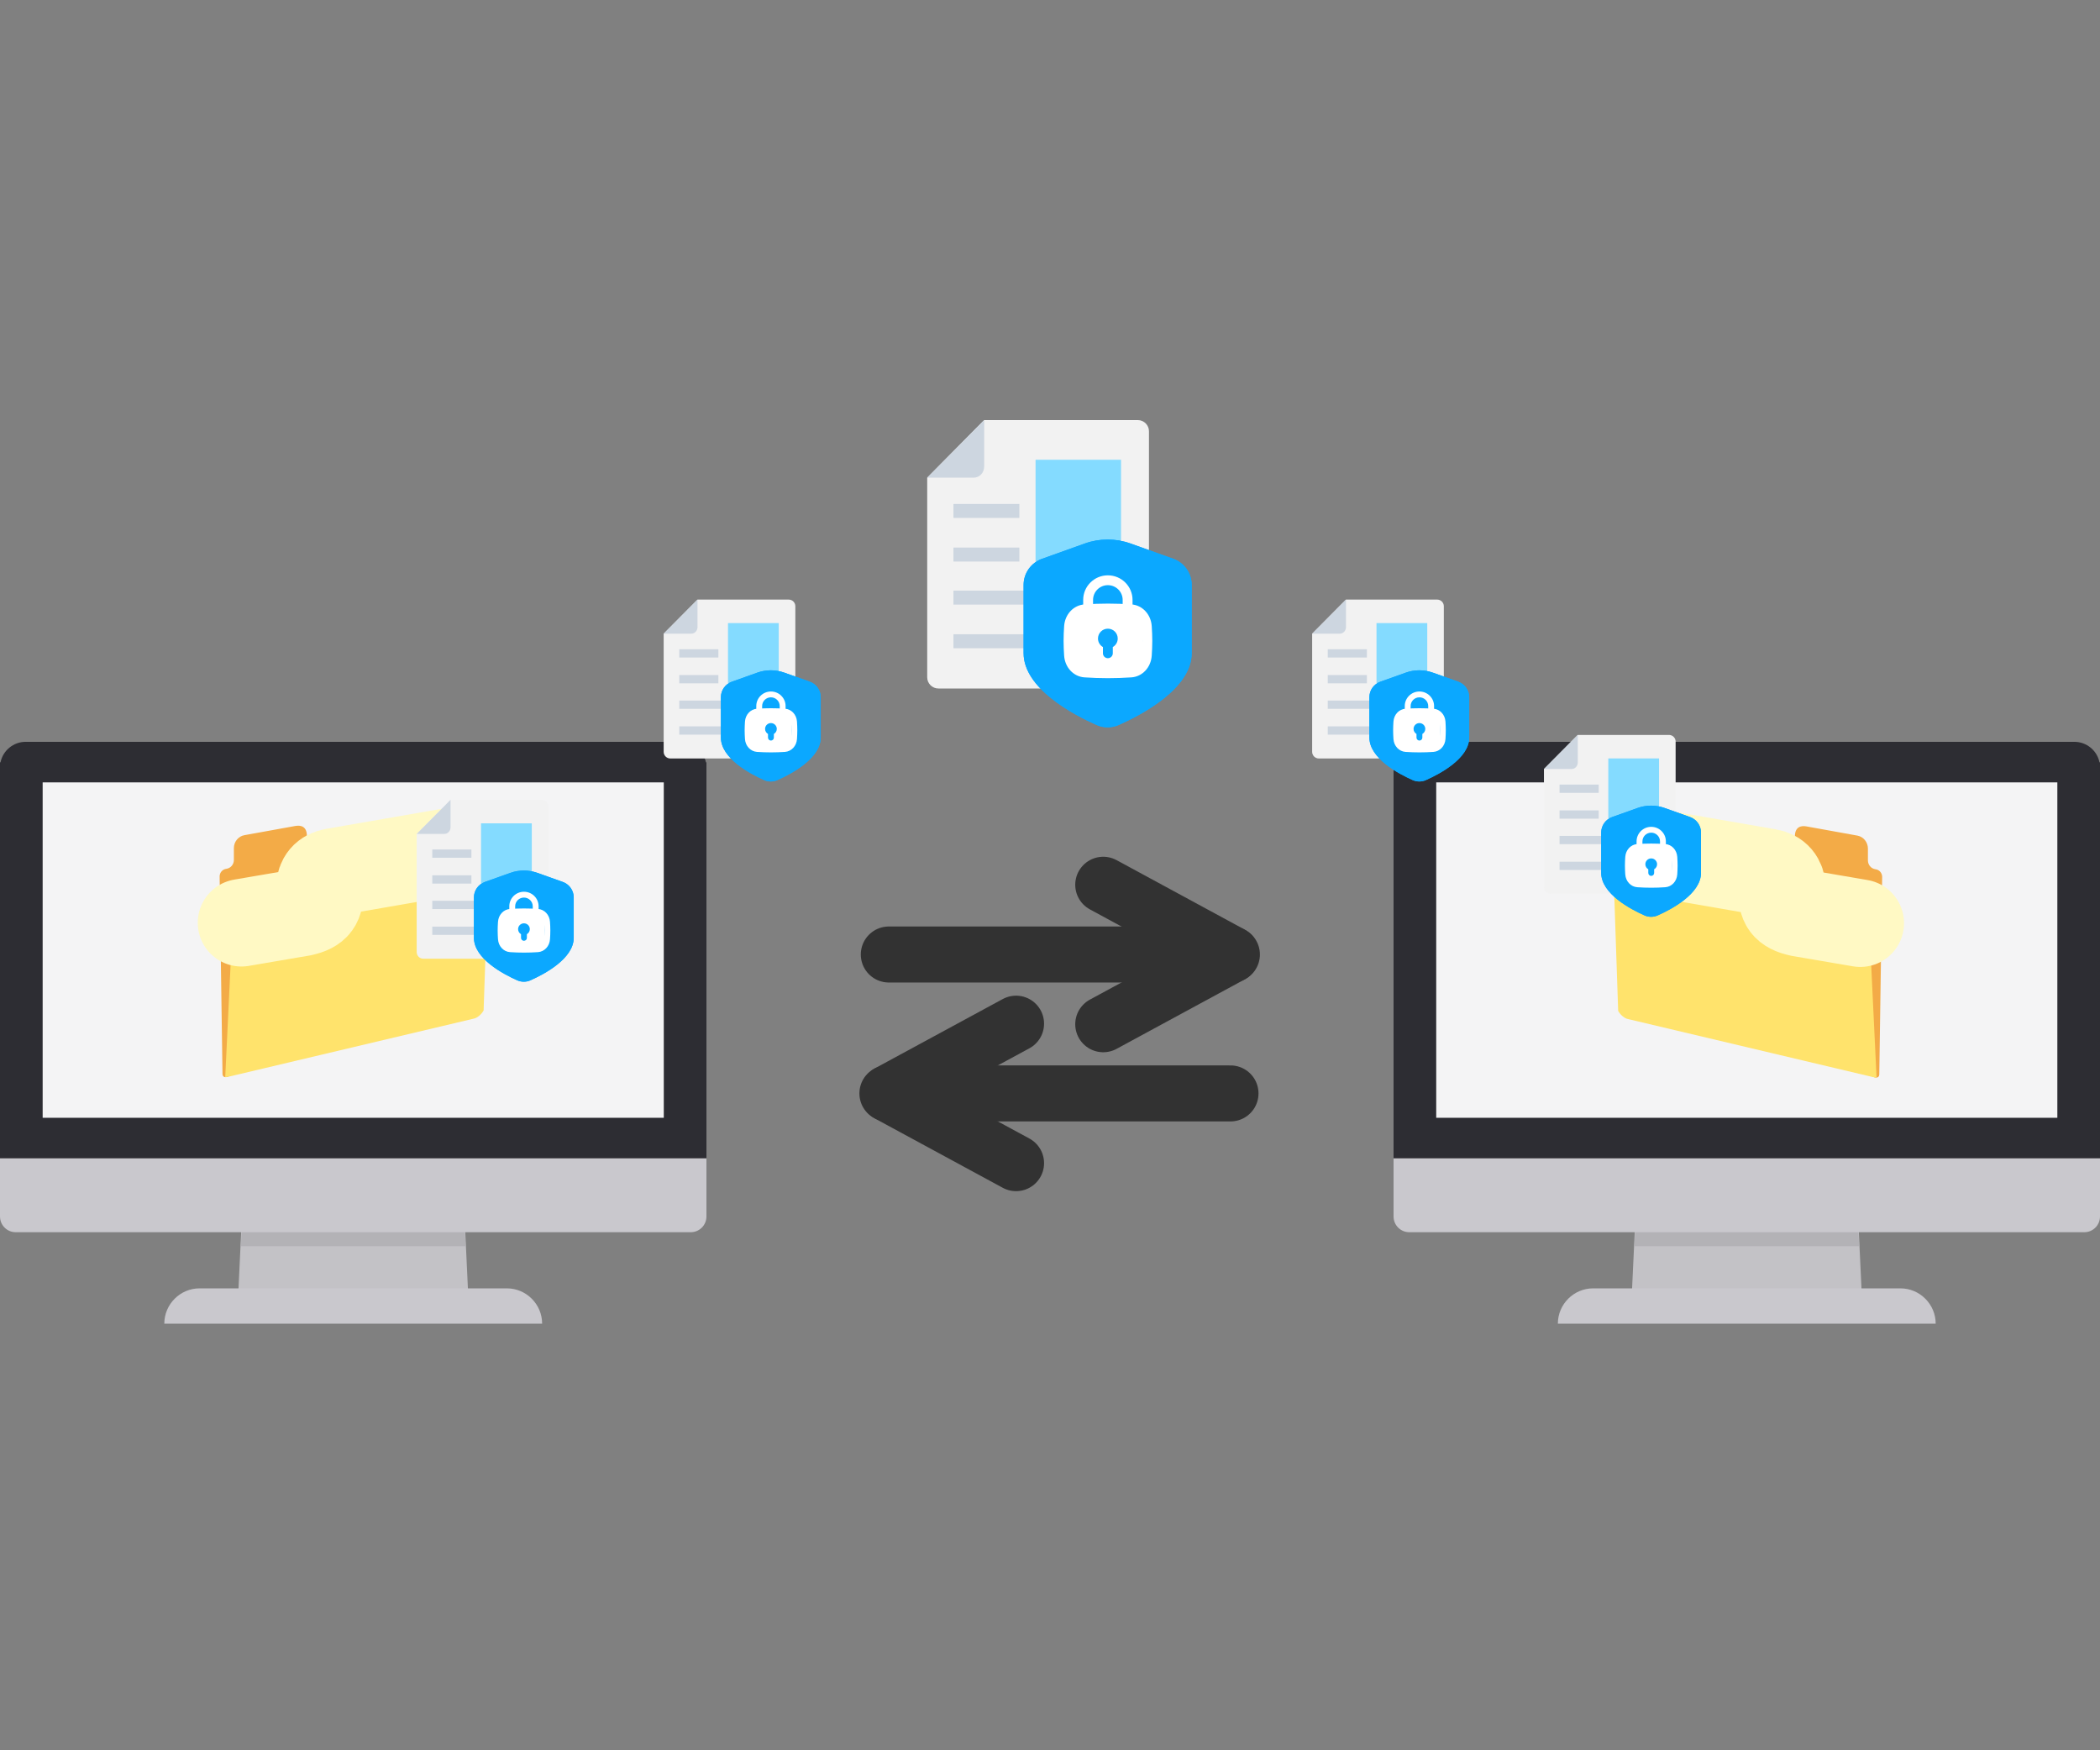 <svg width="300" height="250" viewBox="0 0 300 250" fill="none" xmlns="http://www.w3.org/2000/svg" xmlns:xlink="http://www.w3.org/1999/xlink">
	<rect x="0" y="0" width="300" height="250" fill="#808080" stroke="none"/>
	<desc>
			Created with Pixso.
	</desc>
	<defs>
		<clipPath id="clip88_134">
			<rect id="file-folder-svgrepo-com" width="48.686" height="48.72" transform="translate(26.274 109.447)" fill="white"/>
		</clipPath>
		<clipPath id="clip88_146">
			<rect id="file-folder-svgrepo-com" width="48.686" height="48.72" transform="matrix(-1 0 0 1 273.981 109.509)" fill="white"/>
		</clipPath>
		<clipPath id="clip88_324">
			<rect id="arrow-down-alt-svgrepo-com" width="39.844" height="73.522" transform="translate(114.717 156.257) rotate(-90)" fill="white"/>
		</clipPath>
		<clipPath id="clip88_327">
			<rect id="arrow-down-alt-svgrepo-com" width="39.874" height="73.404" transform="translate(188.04 136.255) rotate(90)" fill="white"/>
		</clipPath>
	</defs>
	<path id="polygon" d="M66.941 186.084L33.978 186.084L35.14 161.329L65.78 161.329L66.941 186.084Z" fill-rule="nonzero" fill="#C3C2C6"/>
	<path id="polygon" d="M66.516 178.003L34.404 178.003L35.139 162.359L65.78 162.359L66.516 178.003Z" fill-rule="nonzero" fill="#B3B2B6"/>
	<path id="path" d="M28.511 184.021L72.408 184.021C75.18 184.021 77.447 186.291 77.447 189.064L23.472 189.064C23.472 186.291 25.74 184.021 28.511 184.021Z" fill-rule="nonzero" fill="#C9C8CD"/>
	<path id="path" d="M100.92 142.715L100.92 173.754C100.92 174.995 99.916 176 98.691 176L2.229 176C1.004 176 0 174.995 0 173.754L0 142.715C0 141.474 1.004 140.469 2.229 140.469L98.691 140.469C99.916 140.469 100.92 141.474 100.92 142.715Z" fill-rule="nonzero" fill="#C9C8CD"/>
	<path id="path" d="M100.92 108.884L100.92 165.451L0 165.451L0 108.884L0.074 108.884C0.414 107.214 1.904 105.958 3.661 105.958L97.259 105.958C99.016 105.958 100.506 107.214 100.846 108.884L100.92 108.884Z" fill-rule="nonzero" fill="#2D2D33"/>
	<rect id="rect" x="6.094" y="111.751" width="88.732" height="47.907" fill="#F4F4F5"/>
	<g clip-path="url(#clip88_134)">
		<path id="path" d="M43.843 120.079L43.843 119.416C43.843 118.095 43.052 117.821 42.184 117.978L34.919 119.291C34.048 119.447 33.41 120.23 33.41 121.144L33.41 122.834C33.41 123.451 32.98 123.98 32.39 124.086L32.261 124.109C31.751 124.201 31.375 124.657 31.375 125.194L31.785 153.372C31.785 153.372 31.755 153.821 32.177 153.852C32.614 153.882 32.945 153.547 33.383 153.444L67.478 145.314C67.988 145.223 68.364 144.766 68.364 144.229L68.364 119.096C68.364 118.415 67.771 117.897 67.121 118.012L45.703 121.7C44.733 121.871 43.843 121.506 43.843 120.079Z" fill-rule="nonzero" fill="#F3AB47"/>
		<path id="path" d="M69.087 144.332L69.856 121.627C69.856 120.946 69.262 120.429 68.612 120.542L47.209 124.204C47.089 124.225 46.971 124.255 46.856 124.295C46.741 124.336 46.63 124.385 46.524 124.444C46.417 124.503 46.316 124.57 46.221 124.646C46.125 124.722 46.037 124.806 45.956 124.896C45.874 124.987 45.801 125.084 45.735 125.187C45.67 125.29 45.614 125.398 45.567 125.51C45.52 125.623 45.483 125.738 45.455 125.857C45.427 125.976 45.41 126.096 45.402 126.218L45.315 127.653C45.307 127.792 45.287 127.928 45.255 128.063C45.224 128.199 45.181 128.331 45.128 128.458C45.074 128.587 45.01 128.709 44.936 128.827C44.862 128.944 44.778 129.055 44.685 129.158C44.593 129.261 44.492 129.356 44.383 129.442C44.275 129.529 44.16 129.605 44.038 129.672C43.916 129.739 43.79 129.795 43.659 129.841C43.528 129.887 43.394 129.921 43.257 129.944L34.642 131.395C34.54 131.412 34.439 131.438 34.341 131.473C34.243 131.508 34.149 131.551 34.059 131.603C33.968 131.654 33.883 131.713 33.803 131.78C33.723 131.847 33.649 131.919 33.583 131.999C33.515 132.079 33.456 132.164 33.403 132.253C33.351 132.343 33.307 132.437 33.271 132.535C33.235 132.633 33.208 132.733 33.19 132.835C33.172 132.938 33.163 133.041 33.163 133.145L32.177 153.844C32.177 153.844 32.303 153.897 33.714 153.539L67.642 145.504C68.155 145.42 68.741 144.941 69.087 144.332Z" fill-rule="nonzero" fill="#FFE36C"/>
		<path id="path" d="M34.501 131.801L43.158 130.321C45.326 129.837 45.672 129.015 45.669 127.287L45.672 126.842C45.741 125.54 46.372 124.771 47.654 124.55L68.828 120.877" stroke="#FFF9C4" stroke-width="12.5" stroke-linecap="round"/>
	</g>
	<path id="polygon" d="M266.022 186.084L233.059 186.084L234.22 161.329L264.86 161.329L266.022 186.084Z" fill-rule="nonzero" fill="#C3C2C6"/>
	<path id="polygon" d="M265.596 178.003L233.484 178.003L234.22 162.359L264.861 162.359L265.596 178.003Z" fill-rule="nonzero" fill="#B3B2B6"/>
	<path id="path" d="M227.591 184.021L271.488 184.021C274.26 184.021 276.527 186.291 276.527 189.064L222.552 189.064C222.552 186.291 224.82 184.021 227.591 184.021Z" fill-rule="nonzero" fill="#C9C8CD"/>
	<path id="path" d="M300 142.715L300 173.754C300 174.995 298.996 176 297.771 176L201.31 176C200.084 176 199.08 174.995 199.08 173.754L199.08 142.715C199.08 141.474 200.084 140.469 201.31 140.469L297.771 140.469C298.996 140.469 300 141.474 300 142.715Z" fill-rule="nonzero" fill="#C9C8CD"/>
	<path id="path" d="M300 108.884L300 165.451L199.08 165.451L199.08 108.884L199.154 108.884C199.494 107.214 200.984 105.958 202.741 105.958L296.339 105.958C298.096 105.958 299.586 107.214 299.926 108.884L300 108.884Z" fill-rule="nonzero" fill="#2D2D33"/>
	<rect id="rect" x="205.174" y="111.751" width="88.732" height="47.907" fill="#F4F4F5"/>
	<g clip-path="url(#clip88_146)">
		<path id="path" d="M256.413 120.14L256.413 119.478C256.413 118.157 257.204 117.883 258.071 118.039L265.336 119.352C266.207 119.508 266.846 120.292 266.846 121.206L266.846 122.896C266.846 123.512 267.276 124.042 267.865 124.148L267.995 124.171C268.504 124.262 268.881 124.719 268.881 125.255L268.47 153.433C268.47 153.433 268.5 153.882 268.078 153.913C267.641 153.943 267.31 153.608 266.873 153.505L232.777 145.375C232.268 145.284 231.891 144.827 231.891 144.291L231.891 119.158C231.891 118.477 232.484 117.959 233.135 118.073L254.553 121.761C255.522 121.933 256.413 121.567 256.413 120.14Z" fill-rule="nonzero" fill="#F3AB47"/>
		<path id="path" d="M231.168 144.394L230.4 121.689C230.4 121.008 230.994 120.49 231.644 120.604L253.047 124.266C253.167 124.286 253.285 124.317 253.399 124.357C253.515 124.397 253.625 124.447 253.732 124.506C253.839 124.564 253.94 124.632 254.035 124.708C254.131 124.784 254.219 124.867 254.3 124.958C254.382 125.049 254.455 125.146 254.521 125.249C254.585 125.352 254.642 125.459 254.688 125.572C254.736 125.684 254.773 125.8 254.801 125.918C254.829 126.038 254.846 126.158 254.854 126.279L254.941 127.714C254.949 127.853 254.969 127.99 255 128.125C255.032 128.26 255.075 128.392 255.128 128.52C255.182 128.648 255.246 128.771 255.32 128.888C255.394 129.006 255.478 129.116 255.57 129.219C255.663 129.323 255.764 129.417 255.873 129.504C255.981 129.59 256.096 129.667 256.218 129.734C256.339 129.801 256.466 129.857 256.597 129.902C256.728 129.948 256.862 129.982 256.999 130.006L265.614 131.456C265.716 131.473 265.817 131.5 265.915 131.535C266.013 131.569 266.107 131.613 266.197 131.665C266.288 131.716 266.373 131.775 266.453 131.842C266.533 131.908 266.606 131.981 266.673 132.061C266.741 132.14 266.8 132.225 266.853 132.315C266.905 132.405 266.949 132.499 266.985 132.597C267.021 132.694 267.048 132.794 267.066 132.897C267.084 133 267.093 133.103 267.093 133.207L268.079 153.905C268.079 153.905 267.953 153.958 266.542 153.601L232.614 145.565C232.101 145.482 231.515 145.002 231.168 144.394Z" fill-rule="nonzero" fill="#FFE36C"/>
		<path id="path" d="M265.754 131.863L257.098 130.383C254.929 129.899 254.583 129.077 254.587 127.349L254.583 126.904C254.515 125.602 253.883 124.833 252.602 124.612L231.427 120.939" stroke="#FFF9C4" stroke-width="12.5" stroke-linecap="round"/>
	</g>
	<path id="path" d="M64.36 114.243L59.527 119.113L59.527 135.992C59.527 136.512 59.953 136.938 60.475 136.938L77.389 136.938C77.911 136.938 78.337 136.512 78.337 135.992L78.337 115.189C78.337 114.668 77.911 114.243 77.389 114.243L64.36 114.243Z" fill-rule="nonzero" fill="#F2F2F2"/>
	<path id="path" d="M64.36 118.167L64.36 114.243L59.527 119.113L63.459 119.113C63.98 119.113 64.36 118.688 64.36 118.167Z" fill-rule="nonzero" fill="#CDD6E0"/>
	<rect id="rect" x="68.719" y="117.6" width="7.249" height="8.605" fill="#84DBFF"/>
	<rect id="rect" x="61.754" y="121.335" width="5.591" height="1.182" fill="#CDD6E0"/>
	<rect id="rect" x="61.754" y="125.023" width="5.591" height="1.182" fill="#CDD6E0"/>
	<rect id="rect" x="61.754" y="128.664" width="14.356" height="1.182" fill="#CDD6E0"/>
	<rect id="rect" x="61.754" y="132.352" width="14.356" height="1.182" fill="#CDD6E0"/>
	<path id="path" d="M81.962 133.945L81.962 128.182C81.963 127.19 81.335 126.305 80.392 125.968L76.767 124.677C76.143 124.455 75.499 124.343 74.835 124.343C74.171 124.343 73.527 124.455 72.903 124.677L69.273 125.971C68.332 126.307 67.704 127.191 67.703 128.182L67.703 133.945C67.703 136.939 71.936 139.155 73.882 140.019C74.184 140.154 74.501 140.221 74.832 140.221C75.164 140.221 75.481 140.154 75.783 140.019C77.73 139.155 81.962 136.935 81.962 133.945Z" fill-rule="evenodd" fill="#0BA8FF"/>
	<path id="path" d="M81.962 133.945L81.962 128.182C81.963 127.19 81.335 126.305 80.392 125.968L76.767 124.677C76.143 124.455 75.499 124.343 74.835 124.343C74.171 124.343 73.527 124.455 72.903 124.677L69.273 125.971C68.332 126.307 67.704 127.191 67.703 128.182L67.703 133.945C67.703 136.939 71.936 139.155 73.882 140.019C74.184 140.154 74.501 140.221 74.832 140.221C75.164 140.221 75.481 140.154 75.783 140.019C77.73 139.155 81.962 136.935 81.962 133.945Z" fill-rule="evenodd" fill="#0BA8FF"/>
	<path id="path" d="M71.863 130.269L77.8 130.269L77.8 135.404L71.863 135.404L71.863 130.269Z" fill-rule="nonzero" fill="#FFFFFF"/>
	<path id="path" d="M74.857 130.661C74.116 130.661 73.456 130.69 72.917 130.727C72.405 130.762 72.012 131.183 71.976 131.73C71.949 132.119 71.931 132.529 71.931 132.913C71.931 133.297 71.949 133.707 71.976 134.096C72.012 134.643 72.405 135.064 72.917 135.099C74.21 135.187 75.503 135.187 76.797 135.099C77.309 135.064 77.702 134.643 77.738 134.096C77.765 133.707 77.783 133.297 77.783 132.913C77.783 132.529 77.765 132.119 77.738 131.73C77.702 131.183 77.309 130.762 76.797 130.727C76.151 130.683 75.504 130.661 74.857 130.661ZM72.864 129.828C71.937 129.892 71.209 130.667 71.142 131.665C71.115 132.068 71.095 132.501 71.095 132.913C71.095 133.325 71.115 133.758 71.142 134.161C71.209 135.159 71.937 135.934 72.864 135.998C74.192 136.088 75.522 136.088 76.85 135.998C77.777 135.934 78.505 135.159 78.572 134.161C78.599 133.758 78.619 133.325 78.619 132.913C78.619 132.501 78.599 132.068 78.572 131.665C78.505 130.667 77.777 129.892 76.85 129.828C75.522 129.737 74.192 129.737 72.864 129.828Z" fill-rule="evenodd" fill="#FFFFFF"/>
	<path id="path" d="M72.757 129.451C72.757 128.302 73.695 127.371 74.851 127.371C76.007 127.371 76.944 128.302 76.944 129.451L76.944 131.114C76.945 131.17 76.935 131.224 76.914 131.275C76.894 131.327 76.863 131.373 76.824 131.413C76.785 131.453 76.739 131.483 76.688 131.504C76.636 131.526 76.582 131.537 76.525 131.537C76.47 131.537 76.415 131.526 76.364 131.504C76.312 131.483 76.267 131.453 76.227 131.413C76.188 131.373 76.158 131.327 76.137 131.275C76.116 131.224 76.106 131.17 76.107 131.114L76.107 129.451C76.107 128.761 75.544 128.203 74.851 128.203C74.157 128.203 73.595 128.761 73.595 129.451L73.595 131.114C73.595 131.17 73.585 131.224 73.564 131.275C73.543 131.327 73.513 131.372 73.474 131.412C73.435 131.451 73.389 131.481 73.337 131.503C73.286 131.524 73.232 131.535 73.176 131.535C73.12 131.535 73.066 131.524 73.015 131.503C72.963 131.481 72.918 131.451 72.878 131.412C72.839 131.372 72.809 131.327 72.788 131.275C72.767 131.224 72.757 131.17 72.757 131.114L72.757 129.451Z" fill-rule="evenodd" fill="#FFFFFF"/>
	<path id="path" d="M75.269 133.434C75.519 133.29 75.688 133.021 75.688 132.713C75.688 132.253 75.313 131.881 74.851 131.881C74.388 131.881 74.013 132.253 74.013 132.713C74.013 133.021 74.182 133.29 74.432 133.434L74.432 133.961C74.432 134.016 74.442 134.069 74.464 134.12C74.485 134.171 74.515 134.216 74.555 134.255C74.594 134.294 74.639 134.324 74.69 134.345C74.742 134.366 74.795 134.377 74.851 134.377C74.906 134.377 74.96 134.366 75.011 134.345C75.062 134.324 75.107 134.294 75.147 134.255C75.186 134.216 75.216 134.171 75.237 134.12C75.259 134.069 75.269 134.016 75.269 133.961L75.269 133.434Z" fill-rule="evenodd" fill="#0BA8FF"/>
	<path id="path" d="M225.398 104.973L220.565 109.843L220.565 126.722C220.565 127.242 220.991 127.667 221.513 127.667L238.427 127.667C238.949 127.667 239.375 127.242 239.375 126.722L239.375 105.918C239.375 105.398 238.949 104.973 238.427 104.973L225.398 104.973Z" fill-rule="nonzero" fill="#F2F2F2"/>
	<path id="path" d="M225.398 108.896L225.398 104.972L220.565 109.842L224.498 109.842C225.019 109.842 225.398 109.417 225.398 108.896Z" fill-rule="nonzero" fill="#CDD6E0"/>
	<rect id="rect" x="229.757" y="108.33" width="7.249" height="8.605" fill="#84DBFF"/>
	<rect id="rect" x="222.792" y="112.064" width="5.591" height="1.182" fill="#CDD6E0"/>
	<rect id="rect" x="222.792" y="115.752" width="5.591" height="1.182" fill="#CDD6E0"/>
	<rect id="rect" x="222.792" y="119.393" width="14.356" height="1.182" fill="#CDD6E0"/>
	<rect id="rect" x="222.792" y="123.081" width="14.356" height="1.182" fill="#CDD6E0"/>
	<path id="path" d="M243 124.674L243 118.912C243.001 117.919 242.373 117.034 241.43 116.698L237.805 115.407C237.181 115.184 236.537 115.073 235.873 115.073C235.209 115.073 234.565 115.184 233.941 115.407L230.312 116.7C229.37 117.036 228.742 117.92 228.741 118.912L228.741 124.674C228.741 127.669 232.974 129.885 234.92 130.748C235.222 130.883 235.539 130.951 235.871 130.951C236.202 130.951 236.519 130.883 236.821 130.748C238.768 129.885 243 127.664 243 124.674Z" fill-rule="evenodd" fill="#0BA8FF"/>
	<path id="path" d="M243 124.674L243 118.912C243.001 117.919 242.373 117.034 241.43 116.698L237.805 115.407C237.181 115.184 236.537 115.073 235.873 115.073C235.209 115.073 234.565 115.184 233.941 115.407L230.312 116.7C229.37 117.036 228.742 117.92 228.741 118.912L228.741 124.674C228.741 127.669 232.974 129.885 234.92 130.748C235.222 130.883 235.539 130.951 235.871 130.951C236.202 130.951 236.519 130.883 236.821 130.748C238.768 129.885 243 127.664 243 124.674Z" fill-rule="evenodd" fill="#0BA8FF"/>
	<path id="path" d="M232.901 120.998L238.838 120.998L238.838 126.134L232.901 126.134L232.901 120.998Z" fill-rule="nonzero" fill="#FFFFFF"/>
	<path id="path" d="M235.895 121.391C235.154 121.391 234.494 121.419 233.955 121.457C233.443 121.492 233.05 121.912 233.014 122.459C232.987 122.849 232.969 123.259 232.969 123.643C232.969 124.026 232.987 124.437 233.014 124.826C233.05 125.373 233.443 125.793 233.955 125.828C235.249 125.917 236.542 125.917 237.835 125.828C238.347 125.793 238.74 125.373 238.776 124.826C238.803 124.437 238.821 124.026 238.821 123.643C238.821 123.259 238.803 122.849 238.776 122.459C238.74 121.912 238.347 121.492 237.835 121.457C237.189 121.413 236.542 121.391 235.895 121.391ZM233.902 120.558C232.975 120.621 232.247 121.396 232.18 122.395C232.153 122.797 232.133 123.23 232.133 123.643C232.133 124.055 232.153 124.488 232.18 124.891C232.247 125.889 232.975 126.664 233.902 126.727C235.23 126.818 236.56 126.818 237.888 126.727C238.815 126.664 239.543 125.889 239.61 124.891C239.637 124.488 239.657 124.055 239.657 123.643C239.657 123.23 239.637 122.797 239.61 122.395C239.543 121.396 238.815 120.621 237.888 120.558C236.56 120.467 235.23 120.467 233.902 120.558Z" fill-rule="evenodd" fill="#FFFFFF"/>
	<path id="path" d="M233.795 120.18C233.795 119.031 234.733 118.1 235.889 118.1C237.045 118.1 237.982 119.031 237.982 120.18L237.982 121.843C237.983 121.899 237.973 121.953 237.952 122.004C237.932 122.056 237.901 122.102 237.862 122.142C237.823 122.182 237.777 122.212 237.726 122.233C237.674 122.255 237.62 122.266 237.563 122.266C237.508 122.266 237.454 122.255 237.402 122.233C237.35 122.212 237.305 122.182 237.265 122.142C237.226 122.102 237.196 122.056 237.175 122.004C237.154 121.953 237.144 121.899 237.145 121.843L237.145 120.18C237.145 119.49 236.583 118.932 235.889 118.932C235.195 118.932 234.633 119.49 234.633 120.18L234.633 121.843C234.633 121.899 234.623 121.953 234.602 122.004C234.581 122.056 234.551 122.101 234.512 122.141C234.473 122.18 234.427 122.21 234.375 122.232C234.324 122.253 234.27 122.264 234.214 122.264C234.158 122.264 234.104 122.253 234.053 122.232C234.001 122.21 233.956 122.18 233.917 122.141C233.877 122.101 233.847 122.056 233.826 122.004C233.805 121.953 233.795 121.899 233.795 121.843L233.795 120.18Z" fill-rule="evenodd" fill="#FFFFFF"/>
	<path id="path" d="M236.307 124.163C236.558 124.019 236.726 123.75 236.726 123.442C236.726 122.982 236.351 122.61 235.889 122.61C235.426 122.61 235.051 122.982 235.051 123.442C235.051 123.75 235.22 124.019 235.47 124.163L235.47 124.69C235.47 124.745 235.48 124.798 235.502 124.849C235.523 124.9 235.553 124.945 235.593 124.984C235.632 125.023 235.677 125.053 235.729 125.074C235.78 125.095 235.833 125.106 235.889 125.106C235.944 125.106 235.998 125.095 236.049 125.074C236.1 125.053 236.146 125.023 236.185 124.984C236.224 124.945 236.254 124.9 236.275 124.849C236.297 124.798 236.307 124.745 236.307 124.69L236.307 124.163Z" fill-rule="evenodd" fill="#0BA8FF"/>
	<path id="path" d="M140.597 60L132.458 68.227L132.458 96.743C132.458 97.622 133.176 98.34 134.054 98.34L162.542 98.34C163.419 98.34 164.138 97.622 164.138 96.743L164.138 61.598C164.138 60.719 163.419 60 162.542 60L140.597 60Z" fill-rule="nonzero" fill="#F2F2F2"/>
	<path id="path" d="M140.597 66.63L140.597 60L132.457 68.227L139.081 68.227C139.958 68.227 140.597 67.508 140.597 66.63Z" fill-rule="nonzero" fill="#CDD6E0"/>
	<rect id="rect" x="147.938" y="65.671" width="12.209" height="14.537" fill="#84DBFF"/>
	<rect id="rect" x="136.208" y="71.981" width="9.416" height="1.997" fill="#CDD6E0"/>
	<rect id="rect" x="136.208" y="78.211" width="9.416" height="1.997" fill="#CDD6E0"/>
	<rect id="rect" x="136.208" y="84.362" width="24.179" height="1.997" fill="#CDD6E0"/>
	<rect id="rect" x="136.208" y="90.592" width="24.179" height="1.997" fill="#CDD6E0"/>
	<path id="path" d="M170.243 93.285L170.243 83.548C170.244 81.873 169.185 80.377 167.598 79.809L161.493 77.627C160.441 77.251 159.356 77.064 158.239 77.064C157.122 77.064 156.037 77.251 154.984 77.627L148.873 79.813C147.286 80.38 146.228 81.874 146.227 83.548L146.227 93.285C146.227 98.343 153.355 102.087 156.634 103.545C157.143 103.773 157.677 103.887 158.235 103.887C158.793 103.887 159.327 103.773 159.836 103.545C163.114 102.087 170.243 98.335 170.243 93.285Z" fill-rule="evenodd" fill="#0BA8FF"/>
	<path id="path" d="M170.243 93.285L170.243 83.548C170.244 81.873 169.185 80.377 167.598 79.809L161.493 77.627C160.441 77.251 159.356 77.064 158.239 77.064C157.122 77.064 156.037 77.251 154.984 77.627L148.873 79.813C147.286 80.38 146.228 81.874 146.227 83.548L146.227 93.285C146.227 98.343 153.355 102.087 156.634 103.545C157.143 103.773 157.677 103.887 158.235 103.887C158.793 103.887 159.327 103.773 159.836 103.545C163.114 102.087 170.243 98.335 170.243 93.285Z" fill-rule="evenodd" fill="#0BA8FF"/>
	<path id="path" d="M153.234 87.074L163.233 87.074L163.233 95.75L153.234 95.75L153.234 87.074Z" fill-rule="nonzero" fill="#FFFFFF"/>
	<path id="path" d="M158.276 87.737C157.029 87.737 155.917 87.786 155.009 87.848C154.147 87.907 153.485 88.618 153.423 89.542C153.379 90.2 153.349 90.893 153.349 91.541C153.349 92.189 153.379 92.882 153.423 93.54C153.485 94.464 154.147 95.175 155.009 95.234C157.187 95.383 159.366 95.383 161.544 95.234C162.405 95.175 163.067 94.464 163.129 93.54C163.173 92.882 163.204 92.189 163.204 91.541C163.204 90.893 163.173 90.2 163.129 89.542C163.067 88.618 162.405 87.907 161.544 87.848C160.456 87.774 159.367 87.737 158.276 87.737ZM154.919 86.33C153.358 86.436 152.132 87.746 152.019 89.433C151.974 90.113 151.941 90.845 151.941 91.541C151.941 92.237 151.974 92.969 152.019 93.649C152.132 95.336 153.358 96.645 154.919 96.752C157.158 96.905 159.396 96.905 161.633 96.752C163.194 96.645 164.421 95.336 164.534 93.649C164.579 92.969 164.612 92.237 164.612 91.541C164.612 90.845 164.579 90.113 164.534 89.433C164.421 87.746 163.194 86.436 161.633 86.33C159.396 86.176 157.158 86.176 154.919 86.33Z" fill-rule="evenodd" fill="#FFFFFF"/>
	<path id="path" d="M154.74 85.691C154.74 83.751 156.318 82.177 158.266 82.177C160.213 82.177 161.792 83.751 161.792 85.691L161.792 88.502C161.793 88.596 161.776 88.687 161.741 88.774C161.706 88.862 161.655 88.939 161.589 89.006C161.522 89.073 161.446 89.124 161.359 89.161C161.271 89.197 161.181 89.216 161.086 89.216C160.992 89.216 160.901 89.197 160.814 89.161C160.727 89.124 160.65 89.073 160.584 89.006C160.518 88.939 160.467 88.862 160.432 88.774C160.396 88.687 160.38 88.596 160.381 88.502L160.381 85.691C160.381 84.527 159.434 83.582 158.266 83.582C157.097 83.582 156.15 84.527 156.15 85.691L156.15 88.502C156.151 88.596 156.134 88.686 156.099 88.773C156.063 88.86 156.013 88.937 155.946 89.004C155.88 89.071 155.804 89.122 155.717 89.158C155.63 89.194 155.539 89.212 155.445 89.212C155.351 89.212 155.26 89.194 155.173 89.158C155.086 89.122 155.01 89.071 154.944 89.004C154.877 88.937 154.827 88.86 154.792 88.773C154.756 88.686 154.739 88.596 154.74 88.502L154.74 85.691Z" fill-rule="evenodd" fill="#FFFFFF"/>
	<path id="path" d="M158.971 92.42C159.393 92.177 159.676 91.723 159.676 91.203C159.676 90.426 159.045 89.797 158.266 89.797C157.487 89.797 156.855 90.426 156.855 91.203C156.855 91.723 157.139 92.177 157.561 92.42L157.561 93.311C157.561 93.404 157.579 93.494 157.614 93.58C157.65 93.665 157.701 93.742 157.767 93.808C157.833 93.874 157.91 93.924 157.996 93.96C158.083 93.996 158.172 94.014 158.266 94.014C158.359 94.014 158.449 93.996 158.536 93.96C158.622 93.924 158.698 93.874 158.765 93.808C158.831 93.742 158.881 93.666 158.917 93.58C158.953 93.494 158.971 93.404 158.971 93.311L158.971 92.42Z" fill-rule="evenodd" fill="#0BA8FF"/>
	<path id="path" d="M192.284 85.642L187.451 90.512L187.451 107.391C187.451 107.911 187.877 108.337 188.398 108.337L205.313 108.337C205.834 108.337 206.261 107.911 206.261 107.391L206.261 86.588C206.261 86.067 205.834 85.642 205.313 85.642L192.284 85.642Z" fill-rule="nonzero" fill="#F2F2F2"/>
	<path id="path" d="M192.284 89.566L192.284 85.642L187.451 90.512L191.383 90.512C191.904 90.512 192.284 90.086 192.284 89.566Z" fill-rule="nonzero" fill="#CDD6E0"/>
	<rect id="rect" x="196.643" y="88.999" width="7.249" height="8.605" fill="#84DBFF"/>
	<rect id="rect" x="189.678" y="92.734" width="5.591" height="1.182" fill="#CDD6E0"/>
	<rect id="rect" x="189.678" y="96.422" width="5.591" height="1.182" fill="#CDD6E0"/>
	<rect id="rect" x="189.678" y="100.062" width="14.356" height="1.182" fill="#CDD6E0"/>
	<rect id="rect" x="189.678" y="103.75" width="14.356" height="1.182" fill="#CDD6E0"/>
	<path id="path" d="M209.886 105.344L209.886 99.582C209.887 98.589 209.258 97.704 208.315 97.368L204.691 96.077C204.066 95.854 203.422 95.743 202.759 95.743C202.095 95.743 201.451 95.854 200.827 96.077L197.197 97.37C196.255 97.706 195.627 98.59 195.626 99.582L195.626 105.344C195.626 108.339 199.859 110.555 201.806 111.418C202.108 111.553 202.425 111.621 202.756 111.621C203.088 111.621 203.405 111.553 203.707 111.418C205.653 110.555 209.886 108.334 209.886 105.344Z" fill-rule="evenodd" fill="#0BA8FF"/>
	<path id="path" d="M209.886 105.344L209.886 99.582C209.887 98.589 209.258 97.704 208.315 97.368L204.691 96.077C204.066 95.854 203.422 95.743 202.759 95.743C202.095 95.743 201.451 95.854 200.827 96.077L197.197 97.37C196.255 97.706 195.627 98.59 195.626 99.582L195.626 105.344C195.626 108.339 199.859 110.555 201.806 111.418C202.108 111.553 202.425 111.621 202.756 111.621C203.088 111.621 203.405 111.553 203.707 111.418C205.653 110.555 209.886 108.334 209.886 105.344Z" fill-rule="evenodd" fill="#0BA8FF"/>
	<path id="path" d="M199.787 101.668L205.724 101.668L205.724 106.804L199.787 106.804L199.787 101.668Z" fill-rule="nonzero" fill="#FFFFFF"/>
	<path id="path" d="M202.781 102.061C202.04 102.061 201.38 102.089 200.841 102.126C200.329 102.162 199.936 102.582 199.899 103.129C199.873 103.519 199.855 103.929 199.855 104.312C199.855 104.696 199.873 105.106 199.899 105.496C199.936 106.042 200.329 106.463 200.841 106.498C202.134 106.586 203.427 106.586 204.721 106.498C205.232 106.463 205.625 106.042 205.662 105.496C205.688 105.106 205.707 104.696 205.707 104.312C205.707 103.929 205.688 103.519 205.662 103.129C205.625 102.582 205.232 102.162 204.721 102.126C204.075 102.083 203.428 102.061 202.781 102.061ZM200.788 101.228C199.861 101.291 199.132 102.066 199.065 103.064C199.039 103.467 199.019 103.9 199.019 104.312C199.019 104.725 199.039 105.158 199.065 105.561C199.132 106.559 199.861 107.333 200.788 107.397C202.116 107.488 203.445 107.488 204.774 107.397C205.701 107.333 206.429 106.559 206.496 105.561C206.523 105.158 206.542 104.725 206.542 104.312C206.542 103.9 206.523 103.467 206.496 103.064C206.429 102.066 205.701 101.291 204.774 101.228C203.445 101.137 202.116 101.137 200.788 101.228Z" fill-rule="evenodd" fill="#FFFFFF"/>
	<path id="path" d="M200.681 100.85C200.681 99.701 201.619 98.769 202.774 98.769C203.931 98.769 204.868 99.701 204.868 100.85L204.868 102.513C204.869 102.569 204.859 102.623 204.838 102.674C204.817 102.726 204.787 102.772 204.748 102.812C204.708 102.852 204.663 102.882 204.611 102.903C204.56 102.925 204.505 102.936 204.449 102.936C204.394 102.936 204.339 102.925 204.288 102.903C204.236 102.882 204.19 102.852 204.151 102.812C204.112 102.772 204.082 102.726 204.061 102.674C204.04 102.623 204.03 102.569 204.031 102.513L204.031 100.85C204.031 100.16 203.468 99.602 202.774 99.602C202.081 99.602 201.519 100.16 201.519 100.85L201.519 102.513C201.519 102.569 201.509 102.623 201.488 102.674C201.467 102.726 201.437 102.771 201.397 102.811C201.358 102.85 201.313 102.88 201.261 102.902C201.209 102.923 201.156 102.934 201.1 102.934C201.044 102.934 200.99 102.923 200.938 102.902C200.887 102.88 200.841 102.85 200.802 102.811C200.763 102.771 200.733 102.726 200.712 102.674C200.691 102.623 200.681 102.569 200.681 102.513L200.681 100.85Z" fill-rule="evenodd" fill="#FFFFFF"/>
	<path id="path" d="M203.193 104.833C203.443 104.688 203.612 104.42 203.612 104.112C203.612 103.652 203.237 103.28 202.774 103.28C202.312 103.28 201.937 103.652 201.937 104.112C201.937 104.42 202.105 104.688 202.355 104.833L202.355 105.36C202.355 105.415 202.366 105.468 202.388 105.519C202.409 105.57 202.439 105.615 202.479 105.654C202.518 105.693 202.563 105.723 202.614 105.744C202.666 105.765 202.719 105.776 202.774 105.776C202.83 105.776 202.883 105.765 202.935 105.744C202.986 105.723 203.031 105.693 203.07 105.654C203.11 105.615 203.14 105.57 203.161 105.519C203.183 105.468 203.193 105.415 203.193 105.36L203.193 104.833Z" fill-rule="evenodd" fill="#0BA8FF"/>
	<path id="path" d="M99.643 85.642L94.81 90.512L94.81 107.391C94.81 107.911 95.236 108.337 95.757 108.337L112.672 108.337C113.193 108.337 113.62 107.911 113.62 107.391L113.62 86.588C113.62 86.067 113.193 85.642 112.672 85.642L99.643 85.642Z" fill-rule="nonzero" fill="#F2F2F2"/>
	<path id="path" d="M99.643 89.566L99.643 85.642L94.81 90.512L98.742 90.512C99.263 90.512 99.643 90.086 99.643 89.566Z" fill-rule="nonzero" fill="#CDD6E0"/>
	<rect id="rect" x="104.001" y="88.999" width="7.249" height="8.605" fill="#84DBFF"/>
	<rect id="rect" x="97.036" y="92.734" width="5.591" height="1.182" fill="#CDD6E0"/>
	<rect id="rect" x="97.036" y="96.422" width="5.591" height="1.182" fill="#CDD6E0"/>
	<rect id="rect" x="97.036" y="100.062" width="14.356" height="1.182" fill="#CDD6E0"/>
	<rect id="rect" x="97.036" y="103.75" width="14.356" height="1.182" fill="#CDD6E0"/>
	<path id="path" d="M117.245 105.344L117.245 99.582C117.245 98.589 116.617 97.704 115.674 97.368L112.049 96.077C111.425 95.854 110.781 95.743 110.117 95.743C109.454 95.743 108.81 95.854 108.185 96.077L104.556 97.37C103.614 97.706 102.986 98.59 102.985 99.582L102.985 105.344C102.985 108.339 107.218 110.555 109.164 111.418C109.466 111.553 109.783 111.621 110.115 111.621C110.446 111.621 110.763 111.553 111.065 111.418C113.012 110.555 117.245 108.334 117.245 105.344Z" fill-rule="evenodd" fill="#0BA8FF"/>
	<path id="path" d="M117.245 105.344L117.245 99.582C117.245 98.589 116.617 97.704 115.674 97.368L112.049 96.077C111.425 95.854 110.781 95.743 110.117 95.743C109.454 95.743 108.81 95.854 108.185 96.077L104.556 97.37C103.614 97.706 102.986 98.59 102.985 99.582L102.985 105.344C102.985 108.339 107.218 110.555 109.164 111.418C109.466 111.553 109.783 111.621 110.115 111.621C110.446 111.621 110.763 111.553 111.065 111.418C113.012 110.555 117.245 108.334 117.245 105.344Z" fill-rule="evenodd" fill="#0BA8FF"/>
	<path id="path" d="M107.146 101.668L113.083 101.668L113.083 106.804L107.146 106.804L107.146 101.668Z" fill-rule="nonzero" fill="#FFFFFF"/>
	<path id="path" d="M110.14 102.061C109.399 102.061 108.739 102.089 108.2 102.126C107.688 102.162 107.295 102.582 107.258 103.129C107.232 103.519 107.214 103.929 107.214 104.312C107.214 104.696 107.232 105.106 107.258 105.496C107.295 106.042 107.688 106.463 108.2 106.498C109.493 106.586 110.786 106.586 112.08 106.498C112.591 106.463 112.984 106.042 113.021 105.496C113.047 105.106 113.065 104.696 113.065 104.312C113.065 103.929 113.047 103.519 113.021 103.129C112.984 102.582 112.591 102.162 112.08 102.126C111.434 102.083 110.787 102.061 110.14 102.061ZM108.146 101.228C107.22 101.291 106.491 102.066 106.424 103.064C106.397 103.467 106.378 103.9 106.378 104.312C106.378 104.725 106.397 105.158 106.424 105.561C106.491 106.559 107.22 107.333 108.146 107.397C109.475 107.488 110.804 107.488 112.133 107.397C113.06 107.333 113.788 106.559 113.855 105.561C113.882 105.158 113.901 104.725 113.901 104.312C113.901 103.9 113.882 103.467 113.855 103.064C113.788 102.066 113.06 101.291 112.133 101.228C110.804 101.137 109.475 101.137 108.146 101.228Z" fill-rule="evenodd" fill="#FFFFFF"/>
	<path id="path" d="M108.04 100.85C108.04 99.701 108.977 98.769 110.133 98.769C111.289 98.769 112.227 99.701 112.227 100.85L112.227 102.513C112.228 102.569 112.217 102.623 112.196 102.674C112.176 102.726 112.146 102.772 112.106 102.812C112.067 102.852 112.021 102.882 111.97 102.903C111.918 102.925 111.864 102.936 111.808 102.936C111.752 102.936 111.698 102.925 111.646 102.903C111.594 102.882 111.549 102.852 111.509 102.812C111.47 102.772 111.44 102.726 111.419 102.674C111.398 102.623 111.388 102.569 111.389 102.513L111.389 100.85C111.389 100.16 110.827 99.602 110.133 99.602C109.439 99.602 108.877 100.16 108.877 100.85L108.877 102.513C108.877 102.569 108.867 102.623 108.846 102.674C108.825 102.726 108.795 102.771 108.756 102.811C108.717 102.85 108.671 102.88 108.62 102.902C108.568 102.923 108.514 102.934 108.458 102.934C108.402 102.934 108.349 102.923 108.297 102.902C108.246 102.88 108.2 102.85 108.161 102.811C108.121 102.771 108.091 102.726 108.07 102.674C108.049 102.623 108.039 102.569 108.04 102.513L108.04 100.85Z" fill-rule="evenodd" fill="#FFFFFF"/>
	<path id="path" d="M110.552 104.833C110.802 104.688 110.971 104.42 110.971 104.112C110.971 103.652 110.596 103.28 110.133 103.28C109.671 103.28 109.296 103.652 109.296 104.112C109.296 104.42 109.464 104.688 109.714 104.833L109.714 105.36C109.714 105.415 109.725 105.468 109.747 105.519C109.768 105.57 109.798 105.615 109.837 105.654C109.876 105.693 109.922 105.723 109.973 105.744C110.024 105.765 110.078 105.776 110.133 105.776C110.189 105.776 110.242 105.765 110.293 105.744C110.345 105.723 110.39 105.693 110.429 105.654C110.469 105.615 110.499 105.57 110.52 105.519C110.542 105.468 110.552 105.415 110.552 105.36L110.552 104.833Z" fill-rule="evenodd" fill="#0BA8FF"/>
	<g clip-path="url(#clip88_324)">
		<path id="path" d="M126.971 136.335L175.986 136.335" stroke="#323232" stroke-width="8" stroke-linejoin="round" stroke-linecap="round"/>
		<path id="path" d="M157.605 146.296L175.794 136.438C175.899 136.381 175.899 136.289 175.794 136.231L157.605 126.374" stroke="#323232" stroke-width="8" stroke-linejoin="round" stroke-linecap="round"/>
	</g>
	<g clip-path="url(#clip88_327)">
		<path id="path" d="M175.786 156.177L126.771 156.177" stroke="#323232" stroke-width="8" stroke-linejoin="round" stroke-linecap="round"/>
		<path id="path" d="M145.152 146.216L126.963 156.073C126.857 156.13 126.857 156.223 126.963 156.281L145.152 166.138" stroke="#323232" stroke-width="8" stroke-linejoin="round" stroke-linecap="round"/>
	</g>
</svg>
